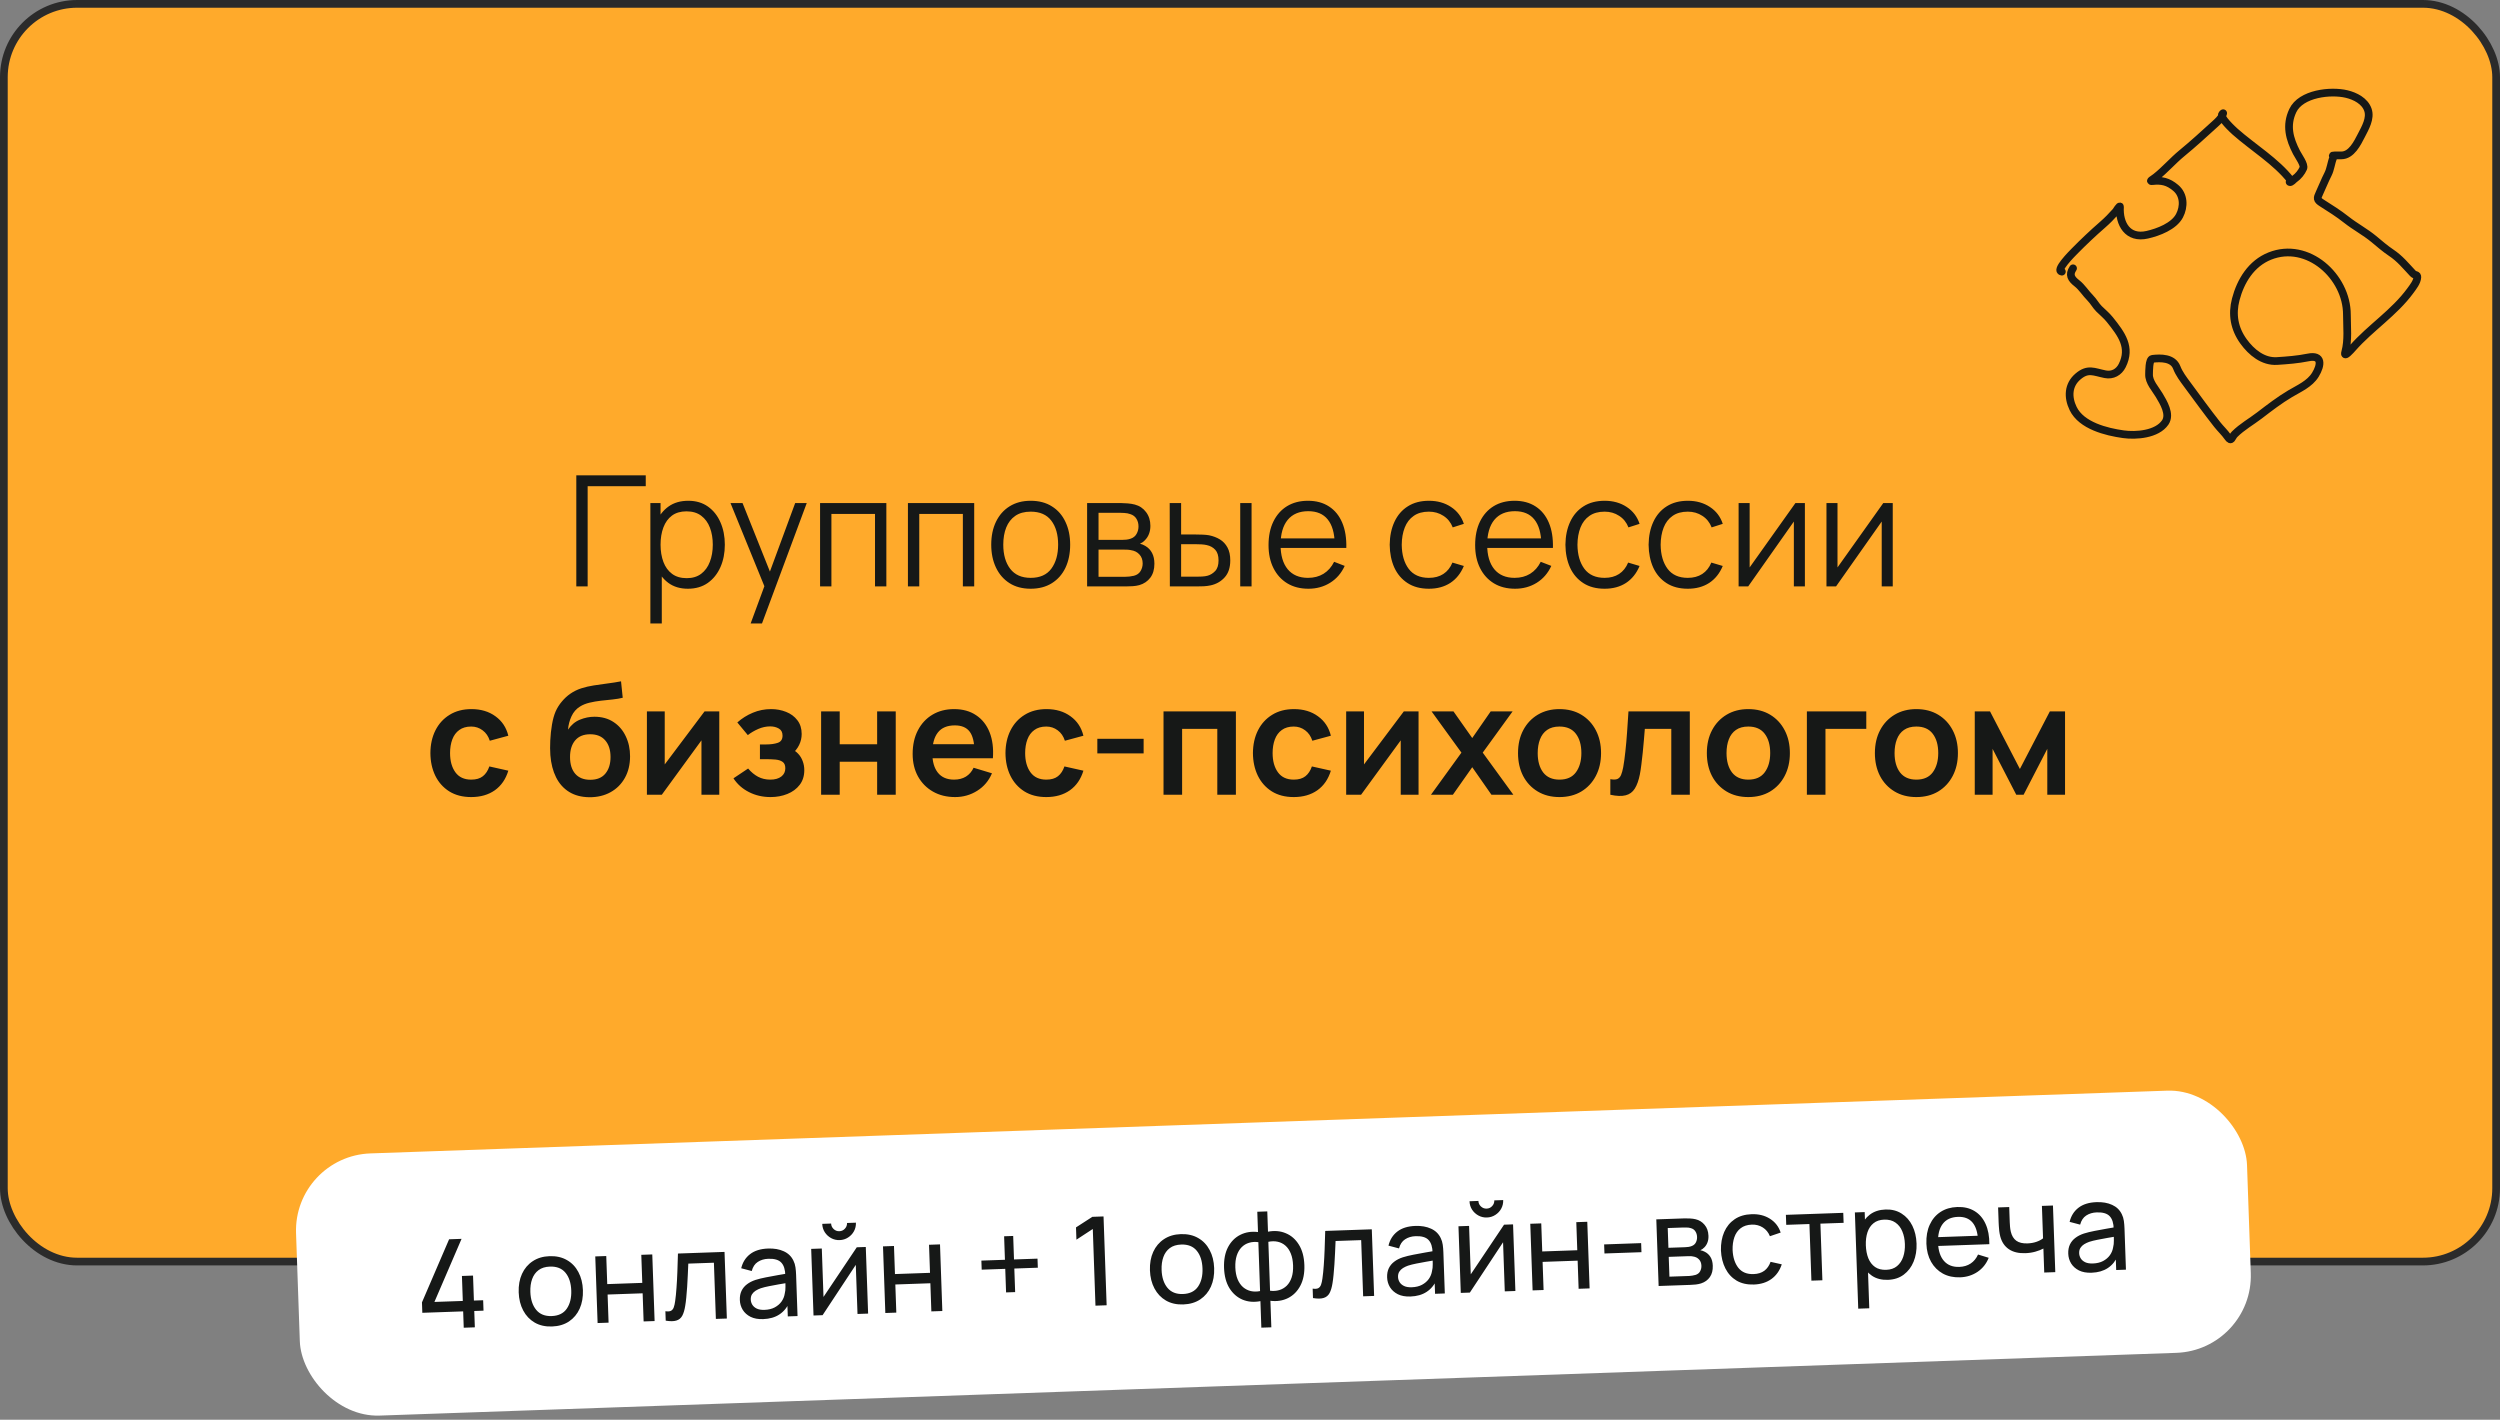 <?xml version="1.0" encoding="UTF-8"?> <svg xmlns="http://www.w3.org/2000/svg" width="324" height="184" viewBox="0 0 324 184" fill="none"><rect x="0" y="0" width="324" height="184" fill="#808080" stroke="none"/><rect x="0.5" y="0.5" width="323" height="163" rx="9.5" fill="#FFAA2B"></rect><rect x="0.5" y="0.5" width="323" height="163" rx="9.5" stroke="#2B2B2B"></rect><path d="M74.689 76V61.6H83.689V63.01H76.159V76H74.689ZM89.148 76.3C88.155 76.3 87.315 76.05 86.628 75.55C85.942 75.043 85.422 74.36 85.068 73.5C84.715 72.633 84.538 71.663 84.538 70.59C84.538 69.497 84.715 68.523 85.068 67.67C85.428 66.81 85.955 66.133 86.648 65.64C87.342 65.147 88.195 64.9 89.208 64.9C90.195 64.9 91.042 65.15 91.748 65.65C92.455 66.15 92.995 66.83 93.368 67.69C93.748 68.55 93.938 69.517 93.938 70.59C93.938 71.67 93.748 72.64 93.368 73.5C92.988 74.36 92.442 75.043 91.728 75.55C91.015 76.05 90.155 76.3 89.148 76.3ZM84.288 80.8V65.2H85.608V73.33H85.768V80.8H84.288ZM88.998 74.93C89.752 74.93 90.378 74.74 90.878 74.36C91.378 73.98 91.752 73.463 91.998 72.81C92.252 72.15 92.378 71.41 92.378 70.59C92.378 69.777 92.255 69.043 92.008 68.39C91.762 67.737 91.385 67.22 90.878 66.84C90.378 66.46 89.742 66.27 88.968 66.27C88.215 66.27 87.588 66.453 87.088 66.82C86.595 67.187 86.225 67.697 85.978 68.35C85.732 68.997 85.608 69.743 85.608 70.59C85.608 71.423 85.732 72.17 85.978 72.83C86.225 73.483 86.598 73.997 87.098 74.37C87.598 74.743 88.232 74.93 88.998 74.93ZM97.284 80.8L99.374 75.13L99.404 76.81L94.674 65.2H96.234L100.114 74.91H99.474L103.054 65.2H104.554L98.754 80.8H97.284ZM106.281 76V65.2H114.871V76H113.401V66.61H107.751V76H106.281ZM117.667 76V65.2H126.257V76H124.787V66.61H119.137V76H117.667ZM133.574 76.3C132.501 76.3 131.584 76.057 130.824 75.57C130.064 75.083 129.481 74.41 129.074 73.55C128.667 72.69 128.464 71.703 128.464 70.59C128.464 69.457 128.671 68.463 129.084 67.61C129.497 66.757 130.084 66.093 130.844 65.62C131.611 65.14 132.521 64.9 133.574 64.9C134.654 64.9 135.574 65.143 136.334 65.63C137.101 66.11 137.684 66.78 138.084 67.64C138.491 68.493 138.694 69.477 138.694 70.59C138.694 71.723 138.491 72.72 138.084 73.58C137.677 74.433 137.091 75.1 136.324 75.58C135.557 76.06 134.641 76.3 133.574 76.3ZM133.574 74.89C134.774 74.89 135.667 74.493 136.254 73.7C136.841 72.9 137.134 71.863 137.134 70.59C137.134 69.283 136.837 68.243 136.244 67.47C135.657 66.697 134.767 66.31 133.574 66.31C132.767 66.31 132.101 66.493 131.574 66.86C131.054 67.22 130.664 67.723 130.404 68.37C130.151 69.01 130.024 69.75 130.024 70.59C130.024 71.89 130.324 72.933 130.924 73.72C131.524 74.5 132.407 74.89 133.574 74.89ZM140.89 76V65.2H145.34C145.567 65.2 145.84 65.213 146.16 65.24C146.487 65.267 146.79 65.317 147.07 65.39C147.677 65.55 148.163 65.877 148.53 66.37C148.903 66.863 149.09 67.457 149.09 68.15C149.09 68.537 149.03 68.883 148.91 69.19C148.797 69.49 148.633 69.75 148.42 69.97C148.32 70.083 148.21 70.183 148.09 70.27C147.97 70.35 147.853 70.417 147.74 70.47C147.953 70.51 148.183 70.603 148.43 70.75C148.817 70.977 149.11 71.283 149.31 71.67C149.51 72.05 149.61 72.513 149.61 73.06C149.61 73.8 149.433 74.403 149.08 74.87C148.727 75.337 148.253 75.657 147.66 75.83C147.393 75.903 147.103 75.95 146.79 75.97C146.483 75.99 146.193 76 145.92 76H140.89ZM142.37 74.75H145.85C145.99 74.75 146.167 74.74 146.38 74.72C146.593 74.693 146.783 74.66 146.95 74.62C147.343 74.52 147.63 74.32 147.81 74.02C147.997 73.713 148.09 73.38 148.09 73.02C148.09 72.547 147.95 72.16 147.67 71.86C147.397 71.553 147.03 71.367 146.57 71.3C146.417 71.267 146.257 71.247 146.09 71.24C145.923 71.233 145.773 71.23 145.64 71.23H142.37V74.75ZM142.37 69.97H145.39C145.563 69.97 145.757 69.96 145.97 69.94C146.19 69.913 146.38 69.87 146.54 69.81C146.887 69.69 147.14 69.483 147.3 69.19C147.467 68.897 147.55 68.577 147.55 68.23C147.55 67.85 147.46 67.517 147.28 67.23C147.107 66.943 146.843 66.743 146.49 66.63C146.25 66.543 145.99 66.493 145.71 66.48C145.437 66.467 145.263 66.46 145.19 66.46H142.37V69.97ZM151.613 76L151.593 65.2H153.073V69.27H154.953C155.266 69.27 155.573 69.277 155.873 69.29C156.173 69.303 156.443 69.33 156.683 69.37C157.216 69.477 157.69 69.657 158.103 69.91C158.516 70.163 158.843 70.513 159.083 70.96C159.323 71.4 159.443 71.957 159.443 72.63C159.443 73.557 159.203 74.287 158.723 74.82C158.243 75.353 157.64 75.7 156.913 75.86C156.64 75.92 156.343 75.96 156.023 75.98C155.703 75.993 155.39 76 155.083 76H151.613ZM153.073 74.74H155.023C155.243 74.74 155.493 74.733 155.773 74.72C156.053 74.707 156.3 74.67 156.513 74.61C156.873 74.51 157.196 74.31 157.483 74.01C157.776 73.703 157.923 73.243 157.923 72.63C157.923 72.023 157.783 71.567 157.503 71.26C157.223 70.947 156.85 70.74 156.383 70.64C156.17 70.593 155.943 70.563 155.703 70.55C155.47 70.537 155.243 70.53 155.023 70.53H153.073V74.74ZM160.733 76V65.2H162.203V76H160.733ZM169.572 76.3C168.518 76.3 167.605 76.067 166.832 75.6C166.065 75.133 165.468 74.477 165.042 73.63C164.615 72.783 164.402 71.79 164.402 70.65C164.402 69.47 164.612 68.45 165.032 67.59C165.452 66.73 166.042 66.067 166.802 65.6C167.568 65.133 168.472 64.9 169.512 64.9C170.578 64.9 171.488 65.147 172.242 65.64C172.995 66.127 173.565 66.827 173.952 67.74C174.338 68.653 174.515 69.743 174.482 71.01H172.982V70.49C172.955 69.09 172.652 68.033 172.072 67.32C171.498 66.607 170.658 66.25 169.552 66.25C168.392 66.25 167.502 66.627 166.882 67.38C166.268 68.133 165.962 69.207 165.962 70.6C165.962 71.96 166.268 73.017 166.882 73.77C167.502 74.517 168.378 74.89 169.512 74.89C170.285 74.89 170.958 74.713 171.532 74.36C172.112 74 172.568 73.483 172.902 72.81L174.272 73.34C173.845 74.28 173.215 75.01 172.382 75.53C171.555 76.043 170.618 76.3 169.572 76.3ZM165.442 71.01V69.78H173.692V71.01H165.442ZM185.185 76.3C184.098 76.3 183.178 76.057 182.425 75.57C181.671 75.083 181.098 74.413 180.705 73.56C180.318 72.7 180.118 71.713 180.105 70.6C180.118 69.467 180.325 68.473 180.725 67.62C181.125 66.76 181.701 66.093 182.455 65.62C183.208 65.14 184.121 64.9 185.195 64.9C186.288 64.9 187.238 65.167 188.045 65.7C188.858 66.233 189.415 66.963 189.715 67.89L188.275 68.35C188.021 67.703 187.618 67.203 187.065 66.85C186.518 66.49 185.891 66.31 185.185 66.31C184.391 66.31 183.735 66.493 183.215 66.86C182.695 67.22 182.308 67.723 182.055 68.37C181.801 69.017 181.671 69.76 181.665 70.6C181.678 71.893 181.978 72.933 182.565 73.72C183.151 74.5 184.025 74.89 185.185 74.89C185.918 74.89 186.541 74.723 187.055 74.39C187.575 74.05 187.968 73.557 188.235 72.91L189.715 73.35C189.315 74.31 188.728 75.043 187.955 75.55C187.181 76.05 186.258 76.3 185.185 76.3ZM196.349 76.3C195.296 76.3 194.382 76.067 193.609 75.6C192.842 75.133 192.246 74.477 191.819 73.63C191.392 72.783 191.179 71.79 191.179 70.65C191.179 69.47 191.389 68.45 191.809 67.59C192.229 66.73 192.819 66.067 193.579 65.6C194.346 65.133 195.249 64.9 196.289 64.9C197.356 64.9 198.266 65.147 199.019 65.64C199.772 66.127 200.342 66.827 200.729 67.74C201.116 68.653 201.292 69.743 201.259 71.01H199.759V70.49C199.732 69.09 199.429 68.033 198.849 67.32C198.276 66.607 197.436 66.25 196.329 66.25C195.169 66.25 194.279 66.627 193.659 67.38C193.046 68.133 192.739 69.207 192.739 70.6C192.739 71.96 193.046 73.017 193.659 73.77C194.279 74.517 195.156 74.89 196.289 74.89C197.062 74.89 197.736 74.713 198.309 74.36C198.889 74 199.346 73.483 199.679 72.81L201.049 73.34C200.622 74.28 199.992 75.01 199.159 75.53C198.332 76.043 197.396 76.3 196.349 76.3ZM192.219 71.01V69.78H200.469V71.01H192.219ZM207.958 76.3C206.871 76.3 205.951 76.057 205.198 75.57C204.445 75.083 203.871 74.413 203.478 73.56C203.091 72.7 202.891 71.713 202.878 70.6C202.891 69.467 203.098 68.473 203.498 67.62C203.898 66.76 204.475 66.093 205.228 65.62C205.981 65.14 206.895 64.9 207.968 64.9C209.061 64.9 210.011 65.167 210.818 65.7C211.631 66.233 212.188 66.963 212.488 67.89L211.048 68.35C210.795 67.703 210.391 67.203 209.838 66.85C209.291 66.49 208.665 66.31 207.958 66.31C207.165 66.31 206.508 66.493 205.988 66.86C205.468 67.22 205.081 67.723 204.828 68.37C204.575 69.017 204.445 69.76 204.438 70.6C204.451 71.893 204.751 72.933 205.338 73.72C205.925 74.5 206.798 74.89 207.958 74.89C208.691 74.89 209.315 74.723 209.828 74.39C210.348 74.05 210.741 73.557 211.008 72.91L212.488 73.35C212.088 74.31 211.501 75.043 210.728 75.55C209.955 76.05 209.031 76.3 207.958 76.3ZM218.739 76.3C217.653 76.3 216.733 76.057 215.979 75.57C215.226 75.083 214.653 74.413 214.259 73.56C213.873 72.7 213.673 71.713 213.659 70.6C213.673 69.467 213.879 68.473 214.279 67.62C214.679 66.76 215.256 66.093 216.009 65.62C216.763 65.14 217.676 64.9 218.749 64.9C219.843 64.9 220.793 65.167 221.599 65.7C222.413 66.233 222.969 66.963 223.269 67.89L221.829 68.35C221.576 67.703 221.173 67.203 220.619 66.85C220.073 66.49 219.446 66.31 218.739 66.31C217.946 66.31 217.289 66.493 216.769 66.86C216.249 67.22 215.863 67.723 215.609 68.37C215.356 69.017 215.226 69.76 215.219 70.6C215.233 71.893 215.533 72.933 216.119 73.72C216.706 74.5 217.579 74.89 218.739 74.89C219.473 74.89 220.096 74.723 220.609 74.39C221.129 74.05 221.523 73.557 221.789 72.91L223.269 73.35C222.869 74.31 222.283 75.043 221.509 75.55C220.736 76.05 219.813 76.3 218.739 76.3ZM233.914 65.2V76H232.484V67.59L226.564 76H225.324V65.2H226.754V73.54L232.684 65.2H233.914ZM245.3 65.2V76H243.87V67.59L237.95 76H236.71V65.2H238.14V73.54L244.07 65.2H245.3ZM61.069 103.3C59.955 103.3 59.005 103.053 58.218 102.56C57.432 102.06 56.828 101.38 56.408 100.52C55.995 99.66 55.785 98.687 55.779 97.6C55.785 96.493 56.002 95.513 56.428 94.66C56.862 93.8 57.475 93.127 58.269 92.64C59.062 92.147 60.005 91.9 61.099 91.9C62.325 91.9 63.362 92.21 64.209 92.83C65.062 93.443 65.618 94.283 65.879 95.35L63.478 96C63.292 95.42 62.982 94.97 62.548 94.65C62.115 94.323 61.622 94.16 61.069 94.16C60.442 94.16 59.925 94.31 59.519 94.61C59.112 94.903 58.812 95.31 58.618 95.83C58.425 96.35 58.328 96.94 58.328 97.6C58.328 98.627 58.559 99.457 59.019 100.09C59.478 100.723 60.162 101.04 61.069 101.04C61.709 101.04 62.212 100.893 62.578 100.6C62.952 100.307 63.232 99.883 63.419 99.33L65.879 99.88C65.545 100.98 64.962 101.827 64.129 102.42C63.295 103.007 62.275 103.3 61.069 103.3ZM76.376 103.32C75.35 103.307 74.476 103.077 73.756 102.63C73.036 102.183 72.473 101.553 72.066 100.74C71.66 99.927 71.413 98.967 71.326 97.86C71.286 97.293 71.283 96.66 71.316 95.96C71.35 95.26 71.423 94.577 71.536 93.91C71.65 93.243 71.806 92.677 72.006 92.21C72.213 91.743 72.483 91.313 72.816 90.92C73.15 90.52 73.51 90.187 73.896 89.92C74.336 89.613 74.813 89.377 75.326 89.21C75.846 89.043 76.39 88.917 76.956 88.83C77.523 88.737 78.106 88.653 78.706 88.58C79.306 88.507 79.9 88.413 80.486 88.3L80.706 90.43C80.333 90.523 79.9 90.597 79.406 90.65C78.92 90.697 78.413 90.75 77.886 90.81C77.366 90.87 76.87 90.957 76.396 91.07C75.923 91.183 75.513 91.35 75.166 91.57C74.686 91.863 74.32 92.283 74.066 92.83C73.813 93.377 73.663 93.953 73.616 94.56C74.03 93.947 74.543 93.517 75.156 93.27C75.776 93.017 76.403 92.89 77.036 92.89C77.996 92.89 78.82 93.117 79.506 93.57C80.2 94.023 80.73 94.64 81.096 95.42C81.47 96.193 81.656 97.057 81.656 98.01C81.656 99.077 81.433 100.01 80.986 100.81C80.54 101.61 79.92 102.23 79.126 102.67C78.333 103.11 77.416 103.327 76.376 103.32ZM76.496 101.06C77.363 101.06 78.016 100.793 78.456 100.26C78.903 99.72 79.126 99.003 79.126 98.11C79.126 97.197 78.896 96.477 78.436 95.95C77.983 95.423 77.336 95.16 76.496 95.16C75.643 95.16 74.993 95.423 74.546 95.95C74.1 96.477 73.876 97.197 73.876 98.11C73.876 99.043 74.103 99.77 74.556 100.29C75.01 100.803 75.656 101.06 76.496 101.06ZM93.219 92.2V103H90.909V95.95L85.769 103H83.839V92.2H86.149V99.07L91.309 92.2H93.219ZM99.867 103.3C98.84 103.3 97.904 103.083 97.057 102.65C96.21 102.217 95.544 101.623 95.057 100.87L96.957 99.6C97.344 100.06 97.774 100.417 98.247 100.67C98.72 100.917 99.247 101.04 99.827 101.04C100.434 101.04 100.91 100.907 101.257 100.64C101.604 100.373 101.777 100.017 101.777 99.57C101.777 99.177 101.66 98.9 101.427 98.74C101.194 98.573 100.887 98.473 100.507 98.44C100.127 98.407 99.72 98.39 99.287 98.39H98.487V96.48H99.277C99.884 96.48 100.39 96.41 100.797 96.27C101.21 96.13 101.417 95.82 101.417 95.34C101.417 94.907 101.257 94.6 100.937 94.42C100.617 94.233 100.244 94.14 99.817 94.14C99.297 94.14 98.784 94.25 98.277 94.47C97.77 94.69 97.317 94.957 96.917 95.27L95.557 93.63C96.157 93.097 96.827 92.677 97.567 92.37C98.307 92.057 99.097 91.9 99.937 91.9C100.63 91.9 101.277 92.02 101.877 92.26C102.484 92.5 102.97 92.86 103.337 93.34C103.71 93.82 103.897 94.413 103.897 95.12C103.897 95.627 103.787 96.103 103.567 96.55C103.354 96.997 103.01 97.42 102.537 97.82L102.507 97.04C102.874 97.193 103.184 97.407 103.437 97.68C103.697 97.953 103.894 98.273 104.027 98.64C104.167 99.007 104.237 99.397 104.237 99.81C104.237 100.563 104.037 101.2 103.637 101.72C103.237 102.24 102.704 102.633 102.037 102.9C101.377 103.167 100.654 103.3 99.867 103.3ZM106.417 103V92.2H108.827V96.46H113.677V92.2H116.087V103H113.677V98.72H108.827V103H106.417ZM123.789 103.3C122.695 103.3 121.735 103.063 120.909 102.59C120.082 102.117 119.435 101.46 118.969 100.62C118.509 99.78 118.279 98.813 118.279 97.72C118.279 96.54 118.505 95.517 118.959 94.65C119.412 93.777 120.042 93.1 120.849 92.62C121.655 92.14 122.589 91.9 123.649 91.9C124.769 91.9 125.719 92.163 126.499 92.69C127.285 93.21 127.869 93.947 128.249 94.9C128.629 95.853 128.772 96.977 128.679 98.27H126.289V97.39C126.282 96.217 126.075 95.36 125.669 94.82C125.262 94.28 124.622 94.01 123.749 94.01C122.762 94.01 122.029 94.317 121.549 94.93C121.069 95.537 120.829 96.427 120.829 97.6C120.829 98.693 121.069 99.54 121.549 100.14C122.029 100.74 122.729 101.04 123.649 101.04C124.242 101.04 124.752 100.91 125.179 100.65C125.612 100.383 125.945 100 126.179 99.5L128.559 100.22C128.145 101.193 127.505 101.95 126.639 102.49C125.779 103.03 124.829 103.3 123.789 103.3ZM120.069 98.27V96.45H127.499V98.27H120.069ZM135.6 103.3C134.486 103.3 133.536 103.053 132.75 102.56C131.963 102.06 131.36 101.38 130.94 100.52C130.526 99.66 130.316 98.687 130.31 97.6C130.316 96.493 130.533 95.513 130.96 94.66C131.393 93.8 132.006 93.127 132.8 92.64C133.593 92.147 134.536 91.9 135.63 91.9C136.856 91.9 137.893 92.21 138.74 92.83C139.593 93.443 140.15 94.283 140.41 95.35L138.01 96C137.823 95.42 137.513 94.97 137.08 94.65C136.646 94.323 136.153 94.16 135.6 94.16C134.973 94.16 134.456 94.31 134.05 94.61C133.643 94.903 133.343 95.31 133.15 95.83C132.956 96.35 132.86 96.94 132.86 97.6C132.86 98.627 133.09 99.457 133.55 100.09C134.01 100.723 134.693 101.04 135.6 101.04C136.24 101.04 136.743 100.893 137.11 100.6C137.483 100.307 137.763 99.883 137.95 99.33L140.41 99.88C140.076 100.98 139.493 101.827 138.66 102.42C137.826 103.007 136.806 103.3 135.6 103.3ZM142.214 97.64V95.75H148.214V97.64H142.214ZM150.792 103V92.2H160.172V103H157.762V94.46H153.202V103H150.792ZM167.67 103.3C166.557 103.3 165.607 103.053 164.82 102.56C164.033 102.06 163.43 101.38 163.01 100.52C162.597 99.66 162.387 98.687 162.38 97.6C162.387 96.493 162.603 95.513 163.03 94.66C163.463 93.8 164.077 93.127 164.87 92.64C165.663 92.147 166.607 91.9 167.7 91.9C168.927 91.9 169.963 92.21 170.81 92.83C171.663 93.443 172.22 94.283 172.48 95.35L170.08 96C169.893 95.42 169.583 94.97 169.15 94.65C168.717 94.323 168.223 94.16 167.67 94.16C167.043 94.16 166.527 94.31 166.12 94.61C165.713 94.903 165.413 95.31 165.22 95.83C165.027 96.35 164.93 96.94 164.93 97.6C164.93 98.627 165.16 99.457 165.62 100.09C166.08 100.723 166.763 101.04 167.67 101.04C168.31 101.04 168.813 100.893 169.18 100.6C169.553 100.307 169.833 99.883 170.02 99.33L172.48 99.88C172.147 100.98 171.563 101.827 170.73 102.42C169.897 103.007 168.877 103.3 167.67 103.3ZM183.844 92.2V103H181.534V95.95L176.394 103H174.464V92.2H176.774V99.07L181.934 92.2H183.844ZM185.452 103L189.402 97.54L185.532 92.2H188.372L190.802 95.65L193.192 92.2H196.032L192.162 97.54L196.132 103H193.292L190.802 99.43L188.292 103H185.452ZM202.106 103.3C201.026 103.3 200.082 103.057 199.276 102.57C198.469 102.083 197.842 101.413 197.396 100.56C196.956 99.7 196.736 98.713 196.736 97.6C196.736 96.467 196.962 95.473 197.416 94.62C197.869 93.767 198.499 93.1 199.306 92.62C200.112 92.14 201.046 91.9 202.106 91.9C203.192 91.9 204.139 92.143 204.946 92.63C205.752 93.117 206.379 93.79 206.826 94.65C207.272 95.503 207.496 96.487 207.496 97.6C207.496 98.72 207.269 99.71 206.816 100.57C206.369 101.423 205.742 102.093 204.936 102.58C204.129 103.06 203.186 103.3 202.106 103.3ZM202.106 101.04C203.066 101.04 203.779 100.72 204.246 100.08C204.712 99.44 204.946 98.613 204.946 97.6C204.946 96.553 204.709 95.72 204.236 95.1C203.762 94.473 203.052 94.16 202.106 94.16C201.459 94.16 200.926 94.307 200.506 94.6C200.092 94.887 199.786 95.29 199.586 95.81C199.386 96.323 199.286 96.92 199.286 97.6C199.286 98.647 199.522 99.483 199.996 100.11C200.476 100.73 201.179 101.04 202.106 101.04ZM208.699 103V100.98C209.092 101.053 209.395 101.047 209.609 100.96C209.822 100.867 209.982 100.693 210.089 100.44C210.195 100.187 210.289 99.85 210.369 99.43C210.475 98.837 210.569 98.153 210.649 97.38C210.735 96.607 210.809 95.78 210.869 94.9C210.935 94.02 210.995 93.12 211.049 92.2H218.999V103H216.599V94.46H213.169C213.135 94.893 213.095 95.38 213.049 95.92C213.002 96.453 212.952 96.993 212.899 97.54C212.845 98.087 212.785 98.607 212.719 99.1C212.659 99.587 212.595 100.003 212.529 100.35C212.375 101.13 212.155 101.747 211.869 102.2C211.589 102.653 211.195 102.943 210.689 103.07C210.182 103.203 209.519 103.18 208.699 103ZM226.578 103.3C225.498 103.3 224.555 103.057 223.748 102.57C222.942 102.083 222.315 101.413 221.868 100.56C221.428 99.7 221.208 98.713 221.208 97.6C221.208 96.467 221.435 95.473 221.888 94.62C222.342 93.767 222.972 93.1 223.778 92.62C224.585 92.14 225.518 91.9 226.578 91.9C227.665 91.9 228.612 92.143 229.418 92.63C230.225 93.117 230.852 93.79 231.298 94.65C231.745 95.503 231.968 96.487 231.968 97.6C231.968 98.72 231.742 99.71 231.288 100.57C230.842 101.423 230.215 102.093 229.408 102.58C228.602 103.06 227.658 103.3 226.578 103.3ZM226.578 101.04C227.538 101.04 228.252 100.72 228.718 100.08C229.185 99.44 229.418 98.613 229.418 97.6C229.418 96.553 229.182 95.72 228.708 95.1C228.235 94.473 227.525 94.16 226.578 94.16C225.932 94.16 225.398 94.307 224.978 94.6C224.565 94.887 224.258 95.29 224.058 95.81C223.858 96.323 223.758 96.92 223.758 97.6C223.758 98.647 223.995 99.483 224.468 100.11C224.948 100.73 225.652 101.04 226.578 101.04ZM234.171 103V92.2H241.871V94.46H236.581V103H234.171ZM248.356 103.3C247.276 103.3 246.332 103.057 245.526 102.57C244.719 102.083 244.092 101.413 243.646 100.56C243.206 99.7 242.986 98.713 242.986 97.6C242.986 96.467 243.212 95.473 243.666 94.62C244.119 93.767 244.749 93.1 245.556 92.62C246.362 92.14 247.296 91.9 248.356 91.9C249.442 91.9 250.389 92.143 251.196 92.63C252.002 93.117 252.629 93.79 253.076 94.65C253.522 95.503 253.746 96.487 253.746 97.6C253.746 98.72 253.519 99.71 253.066 100.57C252.619 101.423 251.992 102.093 251.186 102.58C250.379 103.06 249.436 103.3 248.356 103.3ZM248.356 101.04C249.316 101.04 250.029 100.72 250.496 100.08C250.962 99.44 251.196 98.613 251.196 97.6C251.196 96.553 250.959 95.72 250.486 95.1C250.012 94.473 249.302 94.16 248.356 94.16C247.709 94.16 247.176 94.307 246.756 94.6C246.342 94.887 246.036 95.29 245.836 95.81C245.636 96.323 245.536 96.92 245.536 97.6C245.536 98.647 245.772 99.483 246.246 100.11C246.726 100.73 247.429 101.04 248.356 101.04ZM255.929 103V92.2H257.909L261.779 99.66L265.659 92.2H267.629V103H265.329V97.05L262.259 103H261.309L258.239 97.05V103H255.929Z" fill="#161817"></path><path d="M267.217 35.206C266.305 35.115 268.543 32.871 268.843 32.566C270.02 31.369 271.225 30.229 272.497 29.122C273.101 28.596 273.655 28.031 274.187 27.431C274.231 27.382 274.767 26.513 274.75 26.804C274.619 29.03 275.766 30.997 278.275 30.425C279.71 30.099 281.739 29.332 282.461 27.962C283.089 26.771 283.052 25.253 281.962 24.341C280.986 23.524 280.15 23.338 278.952 23.471C278.452 23.527 279.013 23.25 279.386 22.956C280.57 22.026 281.604 20.817 282.783 19.85C284.251 18.645 285.661 17.351 287.064 16.075C287.378 15.79 287.901 15.313 288.046 14.892C288.201 14.446 288.131 14.679 288.006 14.779C287.555 15.14 289.505 16.917 289.672 17.065C292.01 19.132 294.981 20.913 296.884 23.359C296.943 23.435 296.68 23.616 296.715 23.616C297.016 23.616 297.155 23.339 297.383 23.182C297.853 22.856 298.274 22.335 298.509 21.805C298.706 21.362 297.883 20.247 297.632 19.761C296.711 17.976 296.243 16.261 297.141 14.345C298.188 12.11 302.063 11.689 304.127 12.188C305.233 12.454 306.483 13.083 306.88 14.232C307.263 15.339 306.535 16.573 306.043 17.532C305.516 18.557 304.748 20.139 303.435 20.139C303.145 20.139 302.856 20.139 302.566 20.139C302.103 20.139 302.47 20.232 302.389 20.429C302.099 21.133 302.055 21.906 301.697 22.602C301.296 23.381 300.987 24.196 300.61 24.993C300.268 25.715 300.252 25.887 300.908 26.305C302.016 27.01 303.052 27.654 304.095 28.478C305.231 29.374 306.518 30.05 307.636 30.973C308.375 31.582 309.084 32.211 309.882 32.743C311.053 33.524 311.765 34.435 312.707 35.431C312.995 35.737 313.309 35.546 313.286 35.931C313.25 36.543 312.752 37.166 312.385 37.669C310.297 40.531 307.219 42.471 304.9 45.106C304.706 45.326 303.701 46.489 303.942 45.621C304.363 44.106 304.159 42.318 304.159 40.768C304.159 35.83 299.075 31.221 294.163 33.186C291.762 34.147 290.38 36.408 289.753 38.804C289.245 40.743 289.559 42.584 290.767 44.253C291.777 45.648 293.293 46.905 295.105 46.788C296.451 46.701 297.797 46.6 299.121 46.329C300.98 45.949 300.853 47.292 300.071 48.567C299.339 49.76 297.959 50.341 296.803 51.029C295.393 51.87 294.157 52.821 292.851 53.822C291.778 54.645 290.564 55.32 289.608 56.277C289.221 56.664 289.21 57.348 288.722 56.639C288.327 56.064 287.788 55.573 287.354 55.022C286.025 53.333 284.752 51.575 283.475 49.846C282.968 49.16 282.412 48.428 282.107 47.633C281.613 46.349 280.016 46.381 278.952 46.506C278.501 46.559 278.529 48.143 278.517 48.502C278.482 49.506 279.338 50.386 279.829 51.215C280.371 52.13 281.343 53.689 280.61 54.756C279.542 56.309 276.827 56.507 275.185 56.277C272.98 55.968 269.761 55.172 268.682 52.953C267.954 51.456 268.036 49.873 269.309 48.792C270.606 47.691 271.358 48.207 272.835 48.502C273.787 48.693 274.612 48.233 275.04 47.376C276.22 45.015 274.954 43.322 273.438 41.428C273.003 40.884 272.516 40.505 272.03 40.019C271.606 39.595 271.326 39.042 270.903 38.619C270.31 38.026 269.827 37.229 269.173 36.719C268.435 36.145 268.097 35.624 268.666 34.772" stroke="#161817" stroke-linecap="round"></path><rect x="38.019" y="149.83" width="253" height="34" rx="10" transform="rotate(-2 38.019 149.83)" fill="white"></rect><path d="M60.1 172.073L60.026 169.954L54.733 170.139L54.686 168.788L58.203 160.612L59.818 160.555L56.301 168.731L59.979 168.603L59.866 165.365L61.305 165.314L61.418 168.552L62.617 168.511L62.664 169.862L61.465 169.904L61.539 172.022L60.1 172.073ZM71.54 171.913C70.681 171.943 69.934 171.775 69.297 171.407C68.665 171.04 68.169 170.518 67.809 169.842C67.449 169.166 67.254 168.383 67.223 167.493C67.191 166.587 67.334 165.787 67.651 165.093C67.969 164.399 68.432 163.851 69.043 163.451C69.653 163.046 70.379 162.828 71.221 162.799C72.085 162.769 72.835 162.937 73.472 163.305C74.109 163.667 74.605 164.186 74.96 164.862C75.319 165.532 75.515 166.312 75.546 167.203C75.577 168.103 75.437 168.903 75.125 169.603C74.813 170.297 74.352 170.849 73.742 171.26C73.132 171.666 72.398 171.883 71.54 171.913ZM71.493 170.562C72.388 170.531 73.044 170.209 73.46 169.597C73.876 168.985 74.068 168.204 74.035 167.255C74.001 166.28 73.752 165.512 73.29 164.952C72.827 164.386 72.153 164.119 71.269 164.15C70.666 164.171 70.175 164.324 69.796 164.61C69.416 164.895 69.139 165.281 68.964 165.767C68.788 166.254 68.712 166.811 68.734 167.44C68.768 168.411 69.019 169.181 69.487 169.752C69.955 170.322 70.624 170.592 71.493 170.562ZM77.449 171.467L77.147 162.832L78.571 162.782L78.698 166.42L83.239 166.261L83.112 162.624L84.535 162.574L84.837 171.209L83.413 171.258L83.286 167.613L78.745 167.771L78.872 171.417L77.449 171.467ZM86.277 171.158L86.234 169.935C86.556 169.983 86.798 169.964 86.96 169.878C87.128 169.787 87.248 169.636 87.321 169.425C87.399 169.209 87.459 168.94 87.501 168.618C87.574 168.109 87.631 167.541 87.673 166.915C87.721 166.289 87.758 165.605 87.786 164.862C87.818 164.114 87.844 163.312 87.862 162.458L93.898 162.247L94.2 170.882L92.777 170.931L92.522 163.648L89.204 163.764C89.189 164.255 89.167 164.76 89.137 165.279C89.113 165.798 89.085 166.303 89.054 166.795C89.023 167.282 88.986 167.737 88.942 168.16C88.903 168.577 88.857 168.939 88.803 169.245C88.72 169.771 88.594 170.194 88.424 170.515C88.253 170.831 87.999 171.04 87.661 171.142C87.323 171.25 86.862 171.255 86.277 171.158ZM98.908 170.957C98.263 170.98 97.718 170.882 97.273 170.662C96.833 170.438 96.494 170.135 96.257 169.753C96.025 169.372 95.9 168.949 95.884 168.486C95.868 168.032 95.94 167.638 96.099 167.301C96.263 166.959 96.499 166.674 96.806 166.444C97.112 166.209 97.482 166.02 97.915 165.877C98.321 165.751 98.776 165.639 99.28 165.541C99.788 165.438 100.303 165.343 100.823 165.255C101.342 165.168 101.828 165.084 102.279 165.004L101.777 165.318C101.766 164.55 101.592 163.988 101.254 163.631C100.921 163.275 100.361 163.11 99.572 163.138C99.049 163.156 98.595 163.292 98.209 163.545C97.828 163.793 97.567 164.187 97.426 164.725L96.061 164.365C96.242 163.601 96.624 162.992 97.206 162.54C97.787 162.087 98.566 161.844 99.541 161.81C100.325 161.782 101.002 161.9 101.571 162.163C102.146 162.421 102.566 162.828 102.83 163.384C102.962 163.646 103.05 163.934 103.093 164.247C103.136 164.555 103.163 164.88 103.175 165.221L103.361 170.562L102.098 170.606L102.026 168.535L102.328 168.717C102.027 169.426 101.59 169.97 101.016 170.348C100.448 170.725 99.745 170.928 98.908 170.957ZM99.083 169.759C99.594 169.741 100.034 169.635 100.4 169.441C100.772 169.241 101.068 168.988 101.286 168.681C101.505 168.369 101.643 168.034 101.699 167.674C101.77 167.405 101.802 167.107 101.796 166.782C101.796 166.451 101.792 166.198 101.786 166.022L102.289 166.221C101.828 166.301 101.374 166.378 100.928 166.452C100.483 166.527 100.061 166.605 99.664 166.689C99.266 166.766 98.909 166.856 98.593 166.958C98.361 167.041 98.143 167.145 97.939 167.269C97.741 167.393 97.581 167.551 97.459 167.742C97.343 167.928 97.29 168.156 97.299 168.428C97.307 168.663 97.374 168.884 97.499 169.094C97.629 169.302 97.821 169.469 98.076 169.594C98.337 169.718 98.672 169.773 99.083 169.759ZM108.821 160.717C108.421 160.731 108.053 160.645 107.715 160.46C107.378 160.274 107.105 160.022 106.896 159.704C106.688 159.38 106.576 159.016 106.562 158.611L107.713 158.571C107.723 158.853 107.833 159.092 108.043 159.288C108.252 159.483 108.498 159.576 108.781 159.566C109.069 159.556 109.308 159.446 109.498 159.237C109.693 159.027 109.786 158.781 109.776 158.499L110.927 158.458C110.942 158.864 110.856 159.235 110.67 159.572C110.49 159.904 110.235 160.174 109.906 160.383C109.582 160.592 109.221 160.703 108.821 160.717ZM112.206 161.608L112.508 170.242L111.133 170.29L110.91 163.926L106.607 170.448L105.432 170.49L105.13 161.855L106.506 161.807L106.725 168.083L111.039 161.648L112.206 161.608ZM114.739 170.165L114.437 161.53L115.86 161.48L115.987 165.118L120.529 164.959L120.402 161.322L121.825 161.272L122.126 169.907L120.703 169.956L120.576 166.31L116.035 166.469L116.162 170.115L114.739 170.165ZM130.387 167.497L130.281 164.443L127.227 164.549L127.186 163.374L130.24 163.267L130.133 160.221L131.309 160.18L131.415 163.226L134.461 163.12L134.502 164.295L131.456 164.402L131.563 167.456L130.387 167.497ZM141.973 169.214L141.626 159.276L139.505 160.662L139.449 159.071L141.571 157.701L143.018 157.65L143.42 169.163L141.973 169.214ZM153.349 169.056C152.491 169.086 151.743 168.918 151.106 168.55C150.474 168.183 149.978 167.661 149.619 166.985C149.259 166.309 149.063 165.526 149.032 164.636C149.001 163.73 149.143 162.93 149.461 162.236C149.778 161.542 150.242 160.995 150.852 160.594C151.463 160.189 152.189 159.971 153.031 159.942C153.894 159.912 154.645 160.08 155.282 160.448C155.919 160.81 156.415 161.329 156.769 162.005C157.129 162.675 157.324 163.456 157.355 164.346C157.387 165.246 157.247 166.047 156.935 166.746C156.623 167.44 156.162 167.992 155.552 168.403C154.942 168.809 154.207 169.026 153.349 169.056ZM153.302 167.705C154.197 167.674 154.853 167.352 155.27 166.74C155.686 166.128 155.877 165.347 155.844 164.398C155.81 163.423 155.562 162.655 155.099 162.095C154.637 161.53 153.963 161.262 153.078 161.293C152.476 161.314 151.985 161.467 151.605 161.753C151.226 162.038 150.948 162.424 150.773 162.911C150.598 163.397 150.521 163.955 150.543 164.584C150.577 165.554 150.828 166.324 151.296 166.895C151.765 167.465 152.433 167.736 153.302 167.705ZM163.47 172.065L163.35 168.627C162.512 168.79 161.741 168.726 161.038 168.436C160.339 168.14 159.772 167.645 159.337 166.95C158.907 166.25 158.673 165.372 158.636 164.317C158.599 163.256 158.771 162.362 159.151 161.633C159.537 160.905 160.068 160.371 160.744 160.033C161.426 159.689 162.19 159.569 163.037 159.673L162.945 157.042L164.24 156.997L164.332 159.627C165.17 159.465 165.938 159.531 166.637 159.827C167.34 160.117 167.907 160.612 168.337 161.313C168.773 162.012 169.009 162.893 169.046 163.953C169.083 165.009 168.909 165.901 168.523 166.629C168.143 167.352 167.612 167.886 166.93 168.23C166.253 168.568 165.492 168.686 164.645 168.582L164.765 172.02L163.47 172.065ZM163.304 167.324L163.083 160.984C162.648 160.924 162.246 160.952 161.877 161.066C161.507 161.175 161.186 161.368 160.912 161.644C160.639 161.92 160.43 162.277 160.285 162.714C160.141 163.152 160.079 163.669 160.099 164.266C160.12 164.858 160.218 165.366 160.393 165.793C160.573 166.219 160.809 166.56 161.101 166.816C161.398 167.068 161.735 167.237 162.111 167.326C162.488 167.408 162.886 167.408 163.304 167.324ZM164.599 167.279C165.023 167.333 165.419 167.306 165.789 167.197C166.159 167.088 166.483 166.898 166.762 166.627C167.04 166.35 167.252 165.993 167.397 165.556C167.542 165.119 167.604 164.602 167.583 164.005C167.562 163.402 167.464 162.888 167.289 162.462C167.119 162.036 166.889 161.694 166.597 161.437C166.305 161.181 165.968 161.011 165.586 160.928C165.21 160.845 164.807 160.849 164.378 160.939L164.599 167.279ZM170.163 168.229L170.12 167.006C170.442 167.053 170.684 167.034 170.847 166.948C171.014 166.857 171.134 166.706 171.207 166.496C171.285 166.279 171.345 166.01 171.387 165.689C171.46 165.179 171.518 164.612 171.56 163.986C171.607 163.36 171.645 162.675 171.672 161.933C171.705 161.184 171.73 160.383 171.748 159.528L177.785 159.318L178.086 167.952L176.663 168.002L176.409 160.719L173.091 160.834C173.076 161.326 173.054 161.831 173.024 162.35C172.999 162.868 172.971 163.373 172.94 163.865C172.909 164.352 172.872 164.807 172.828 165.23C172.789 165.648 172.743 166.01 172.69 166.316C172.607 166.842 172.48 167.265 172.31 167.586C172.139 167.901 171.885 168.11 171.547 168.213C171.21 168.321 170.748 168.326 170.163 168.229ZM182.795 168.028C182.15 168.051 181.605 167.952 181.159 167.733C180.719 167.508 180.381 167.205 180.143 166.824C179.911 166.442 179.787 166.02 179.771 165.556C179.755 165.103 179.826 164.708 179.985 164.372C180.15 164.03 180.385 163.744 180.692 163.515C180.999 163.28 181.368 163.091 181.801 162.948C182.207 162.821 182.662 162.709 183.166 162.612C183.675 162.509 184.189 162.413 184.709 162.326C185.229 162.238 185.714 162.155 186.165 162.075L185.664 162.389C185.653 161.62 185.478 161.058 185.14 160.702C184.808 160.345 184.247 160.181 183.458 160.208C182.936 160.226 182.482 160.362 182.096 160.616C181.715 160.864 181.454 161.257 181.312 161.796L179.947 161.435C180.128 160.671 180.51 160.063 181.092 159.61C181.674 159.158 182.452 158.915 183.428 158.88C184.211 158.853 184.888 158.971 185.457 159.234C186.032 159.491 186.452 159.898 186.717 160.455C186.849 160.717 186.936 161.005 186.979 161.318C187.022 161.626 187.049 161.951 187.061 162.292L187.248 167.632L185.984 167.677L185.912 165.606L186.215 165.787C185.914 166.497 185.477 167.041 184.903 167.418C184.334 167.796 183.632 167.999 182.795 168.028ZM182.969 166.829C183.481 166.811 183.92 166.705 184.287 166.511C184.659 166.311 184.954 166.058 185.173 165.752C185.391 165.44 185.529 165.104 185.586 164.745C185.656 164.475 185.689 164.178 185.683 163.853C185.682 163.522 185.678 163.269 185.672 163.093L186.175 163.291C185.714 163.371 185.26 163.449 184.815 163.523C184.369 163.597 183.948 163.676 183.55 163.759C183.153 163.837 182.796 163.927 182.479 164.029C182.247 164.112 182.029 164.215 181.825 164.34C181.627 164.464 181.467 164.622 181.346 164.813C181.229 164.998 181.176 165.227 181.185 165.499C181.194 165.733 181.26 165.955 181.385 166.164C181.515 166.373 181.707 166.54 181.963 166.664C182.223 166.789 182.559 166.844 182.969 166.829ZM192.707 157.788C192.308 157.802 191.939 157.716 191.602 157.53C191.264 157.345 190.991 157.093 190.783 156.774C190.574 156.451 190.463 156.087 190.449 155.681L191.6 155.641C191.61 155.924 191.719 156.163 191.929 156.358C192.139 156.554 192.385 156.647 192.667 156.637C192.955 156.627 193.194 156.517 193.384 156.307C193.58 156.098 193.672 155.852 193.663 155.569L194.814 155.529C194.828 155.934 194.742 156.305 194.557 156.643C194.376 156.975 194.121 157.245 193.792 157.454C193.469 157.663 193.107 157.774 192.707 157.788ZM196.093 158.678L196.394 167.313L195.019 167.361L194.797 160.997L190.494 167.519L189.318 167.56L189.017 158.925L190.392 158.877L190.611 165.154L194.925 158.719L196.093 158.678ZM198.625 167.235L198.324 158.6L199.747 158.551L199.874 162.189L204.415 162.03L204.288 158.392L205.711 158.342L206.013 166.977L204.59 167.027L204.462 163.381L199.921 163.54L200.048 167.185L198.625 167.235ZM207.937 162.451L207.896 161.276L212.693 161.108L212.734 162.284L207.937 162.451ZM214.959 166.665L214.657 158.03L218.335 157.902C218.554 157.894 218.789 157.899 219.04 157.917C219.297 157.929 219.53 157.961 219.74 158.013C220.208 158.119 220.598 158.359 220.91 158.732C221.227 159.1 221.395 159.574 221.416 160.155C221.427 160.481 221.386 160.765 221.293 161.008C221.206 161.251 221.075 161.464 220.899 161.646C220.822 161.729 220.737 161.804 220.643 161.871C220.549 161.939 220.455 161.993 220.361 162.033C220.548 162.059 220.74 162.124 220.936 162.229C221.245 162.384 221.491 162.608 221.672 162.9C221.858 163.193 221.959 163.571 221.975 164.034C221.996 164.621 221.872 165.111 221.603 165.504C221.333 165.893 220.953 166.167 220.463 166.328C220.257 166.394 220.029 166.442 219.779 166.472C219.529 166.497 219.287 166.514 219.053 166.522L214.959 166.665ZM216.358 165.455L218.932 165.365C219.044 165.361 219.177 165.346 219.331 165.319C219.49 165.292 219.63 165.261 219.752 165.225C220.026 165.135 220.221 164.979 220.336 164.756C220.456 164.533 220.512 164.294 220.503 164.038C220.491 163.697 220.385 163.423 220.186 163.216C219.992 163.01 219.739 162.885 219.428 162.842C219.315 162.814 219.192 162.8 219.059 162.799C218.93 162.798 218.816 162.8 218.715 162.803L216.268 162.889L216.358 165.455ZM216.227 161.714L218.37 161.639C218.519 161.633 218.676 161.62 218.841 161.598C219.005 161.571 219.148 161.531 219.269 161.479C219.511 161.38 219.684 161.225 219.789 161.013C219.899 160.795 219.949 160.562 219.94 160.311C219.931 160.034 219.858 159.794 219.723 159.59C219.593 159.381 219.399 159.241 219.14 159.17C218.967 159.112 218.774 159.084 218.561 159.086C218.352 159.083 218.219 159.082 218.16 159.084L216.138 159.155L216.227 161.714ZM227.311 166.474C226.437 166.504 225.686 166.336 225.06 165.968C224.439 165.595 223.956 165.07 223.612 164.393C223.268 163.717 223.076 162.939 223.034 162.06C223.014 161.159 223.154 160.362 223.455 159.668C223.762 158.969 224.215 158.417 224.814 158.012C225.414 157.606 226.145 157.389 227.009 157.359C227.92 157.327 228.711 157.523 229.383 157.948C230.059 158.373 230.523 158.97 230.774 159.741L229.382 160.213C229.183 159.719 228.874 159.34 228.454 159.077C228.039 158.814 227.568 158.692 227.04 158.71C226.448 158.731 225.965 158.887 225.591 159.177C225.217 159.462 224.945 159.851 224.775 160.342C224.606 160.829 224.529 161.384 224.545 162.007C224.59 162.966 224.838 163.734 225.29 164.311C225.748 164.882 226.406 165.152 227.264 165.122C227.829 165.103 228.293 164.958 228.658 164.689C229.022 164.415 229.291 164.03 229.466 163.533L230.918 163.858C230.648 164.673 230.203 165.305 229.583 165.754C228.964 166.202 228.206 166.442 227.311 166.474ZM234.759 165.973L234.502 158.634L231.496 158.739L231.451 157.444L238.886 157.184L238.932 158.479L235.925 158.584L236.182 165.924L234.759 165.973ZM244.675 165.867C243.865 165.895 243.176 165.719 242.608 165.339C242.039 164.953 241.599 164.422 241.287 163.744C240.98 163.061 240.812 162.291 240.782 161.432C240.752 160.564 240.866 159.78 241.124 159.083C241.388 158.385 241.79 157.83 242.331 157.416C242.877 157.002 243.555 156.781 244.365 156.752C245.164 156.725 245.859 156.9 246.449 157.28C247.043 157.654 247.507 158.18 247.841 158.856C248.174 159.533 248.355 160.303 248.385 161.167C248.416 162.03 248.288 162.811 248.003 163.51C247.718 164.208 247.292 164.77 246.725 165.195C246.163 165.615 245.48 165.839 244.675 165.867ZM240.827 169.604L240.392 157.131L241.663 157.087L241.885 163.443L242.045 163.438L242.258 169.554L240.827 169.604ZM244.454 164.57C245.024 164.55 245.491 164.39 245.854 164.089C246.217 163.788 246.483 163.389 246.653 162.892C246.822 162.39 246.896 161.833 246.874 161.22C246.853 160.612 246.741 160.066 246.537 159.582C246.339 159.098 246.043 158.719 245.649 158.445C245.26 158.17 244.773 158.043 244.187 158.064C243.627 158.083 243.168 158.238 242.81 158.528C242.452 158.813 242.191 159.203 242.026 159.7C241.862 160.191 241.791 160.757 241.813 161.396C241.835 162.025 241.943 162.585 242.136 163.074C242.335 163.558 242.625 163.935 243.008 164.204C243.391 164.469 243.873 164.59 244.454 164.57ZM254.039 165.54C253.192 165.57 252.444 165.409 251.797 165.058C251.155 164.702 250.646 164.194 250.271 163.534C249.896 162.87 249.692 162.087 249.661 161.186C249.628 160.243 249.772 159.421 250.095 158.722C250.417 158.017 250.881 157.467 251.486 157.072C252.097 156.672 252.82 156.457 253.657 156.428C254.526 156.398 255.271 156.572 255.893 156.95C256.52 157.329 256.998 157.883 257.328 158.613C257.663 159.343 257.827 160.221 257.82 161.246L256.381 161.296L256.363 160.784C256.31 159.724 256.066 158.94 255.632 158.432C255.198 157.919 254.571 157.677 253.75 157.706C252.87 157.736 252.211 158.042 251.773 158.623C251.334 159.204 251.133 160.022 251.17 161.078C251.205 162.096 251.462 162.877 251.94 163.42C252.418 163.964 253.081 164.221 253.928 164.191C254.498 164.171 254.99 164.023 255.402 163.748C255.814 163.472 256.131 163.084 256.354 162.586L257.737 163.01C257.428 163.784 256.942 164.393 256.28 164.838C255.623 165.277 254.876 165.511 254.039 165.54ZM250.704 161.494L250.664 160.351L257.044 160.128L257.084 161.271L250.704 161.494ZM264.933 164.92L264.825 161.81C264.542 161.963 264.197 162.098 263.79 162.214C263.389 162.329 262.956 162.395 262.492 162.411C261.613 162.442 260.897 162.27 260.345 161.894C259.793 161.518 259.421 160.963 259.23 160.228C259.174 160.006 259.132 159.775 259.102 159.536C259.078 159.297 259.059 159.078 259.047 158.881C259.035 158.684 259.027 158.541 259.024 158.45L258.955 156.483L260.394 156.433L260.463 158.4C260.469 158.554 260.481 158.746 260.499 158.975C260.518 159.198 260.552 159.416 260.602 159.628C260.727 160.152 260.962 160.541 261.307 160.796C261.658 161.05 262.142 161.167 262.76 161.145C263.176 161.131 263.558 161.064 263.906 160.945C264.254 160.826 264.545 160.675 264.779 160.49L264.632 156.285L266.063 156.235L266.365 164.87L264.933 164.92ZM271.069 164.946C270.424 164.968 269.879 164.87 269.434 164.65C268.994 164.426 268.655 164.123 268.417 163.741C268.185 163.36 268.061 162.937 268.045 162.474C268.029 162.02 268.101 161.626 268.26 161.289C268.424 160.947 268.659 160.662 268.966 160.432C269.273 160.197 269.643 160.008 270.075 159.865C270.482 159.739 270.937 159.627 271.44 159.529C271.949 159.426 272.463 159.331 272.983 159.243C273.503 159.156 273.989 159.072 274.439 158.992L273.938 159.306C273.927 158.538 273.753 157.976 273.415 157.619C273.082 157.263 272.521 157.098 271.733 157.126C271.21 157.144 270.756 157.28 270.37 157.533C269.989 157.782 269.728 158.175 269.587 158.713L268.221 158.353C268.403 157.589 268.784 156.98 269.366 156.528C269.948 156.075 270.727 155.832 271.702 155.798C272.486 155.77 273.162 155.888 273.732 156.151C274.306 156.409 274.726 156.816 274.991 157.372C275.123 157.634 275.21 157.922 275.253 158.235C275.296 158.543 275.324 158.868 275.335 159.209L275.522 164.55L274.259 164.594L274.186 162.523L274.489 162.705C274.188 163.414 273.751 163.958 273.177 164.336C272.609 164.713 271.906 164.916 271.069 164.946ZM271.243 163.747C271.755 163.729 272.194 163.623 272.561 163.429C272.933 163.229 273.228 162.976 273.447 162.669C273.666 162.357 273.803 162.022 273.86 161.662C273.931 161.393 273.963 161.095 273.957 160.77C273.956 160.439 273.953 160.186 273.947 160.01L274.45 160.209C273.988 160.289 273.535 160.366 273.089 160.44C272.643 160.515 272.222 160.593 271.825 160.677C271.427 160.754 271.07 160.844 270.753 160.946C270.521 161.029 270.304 161.133 270.1 161.257C269.901 161.381 269.741 161.539 269.62 161.73C269.504 161.916 269.45 162.144 269.46 162.416C269.468 162.651 269.534 162.872 269.659 163.082C269.789 163.291 269.982 163.457 270.237 163.582C270.497 163.706 270.833 163.761 271.243 163.747Z" fill="#161817"></path></svg> 